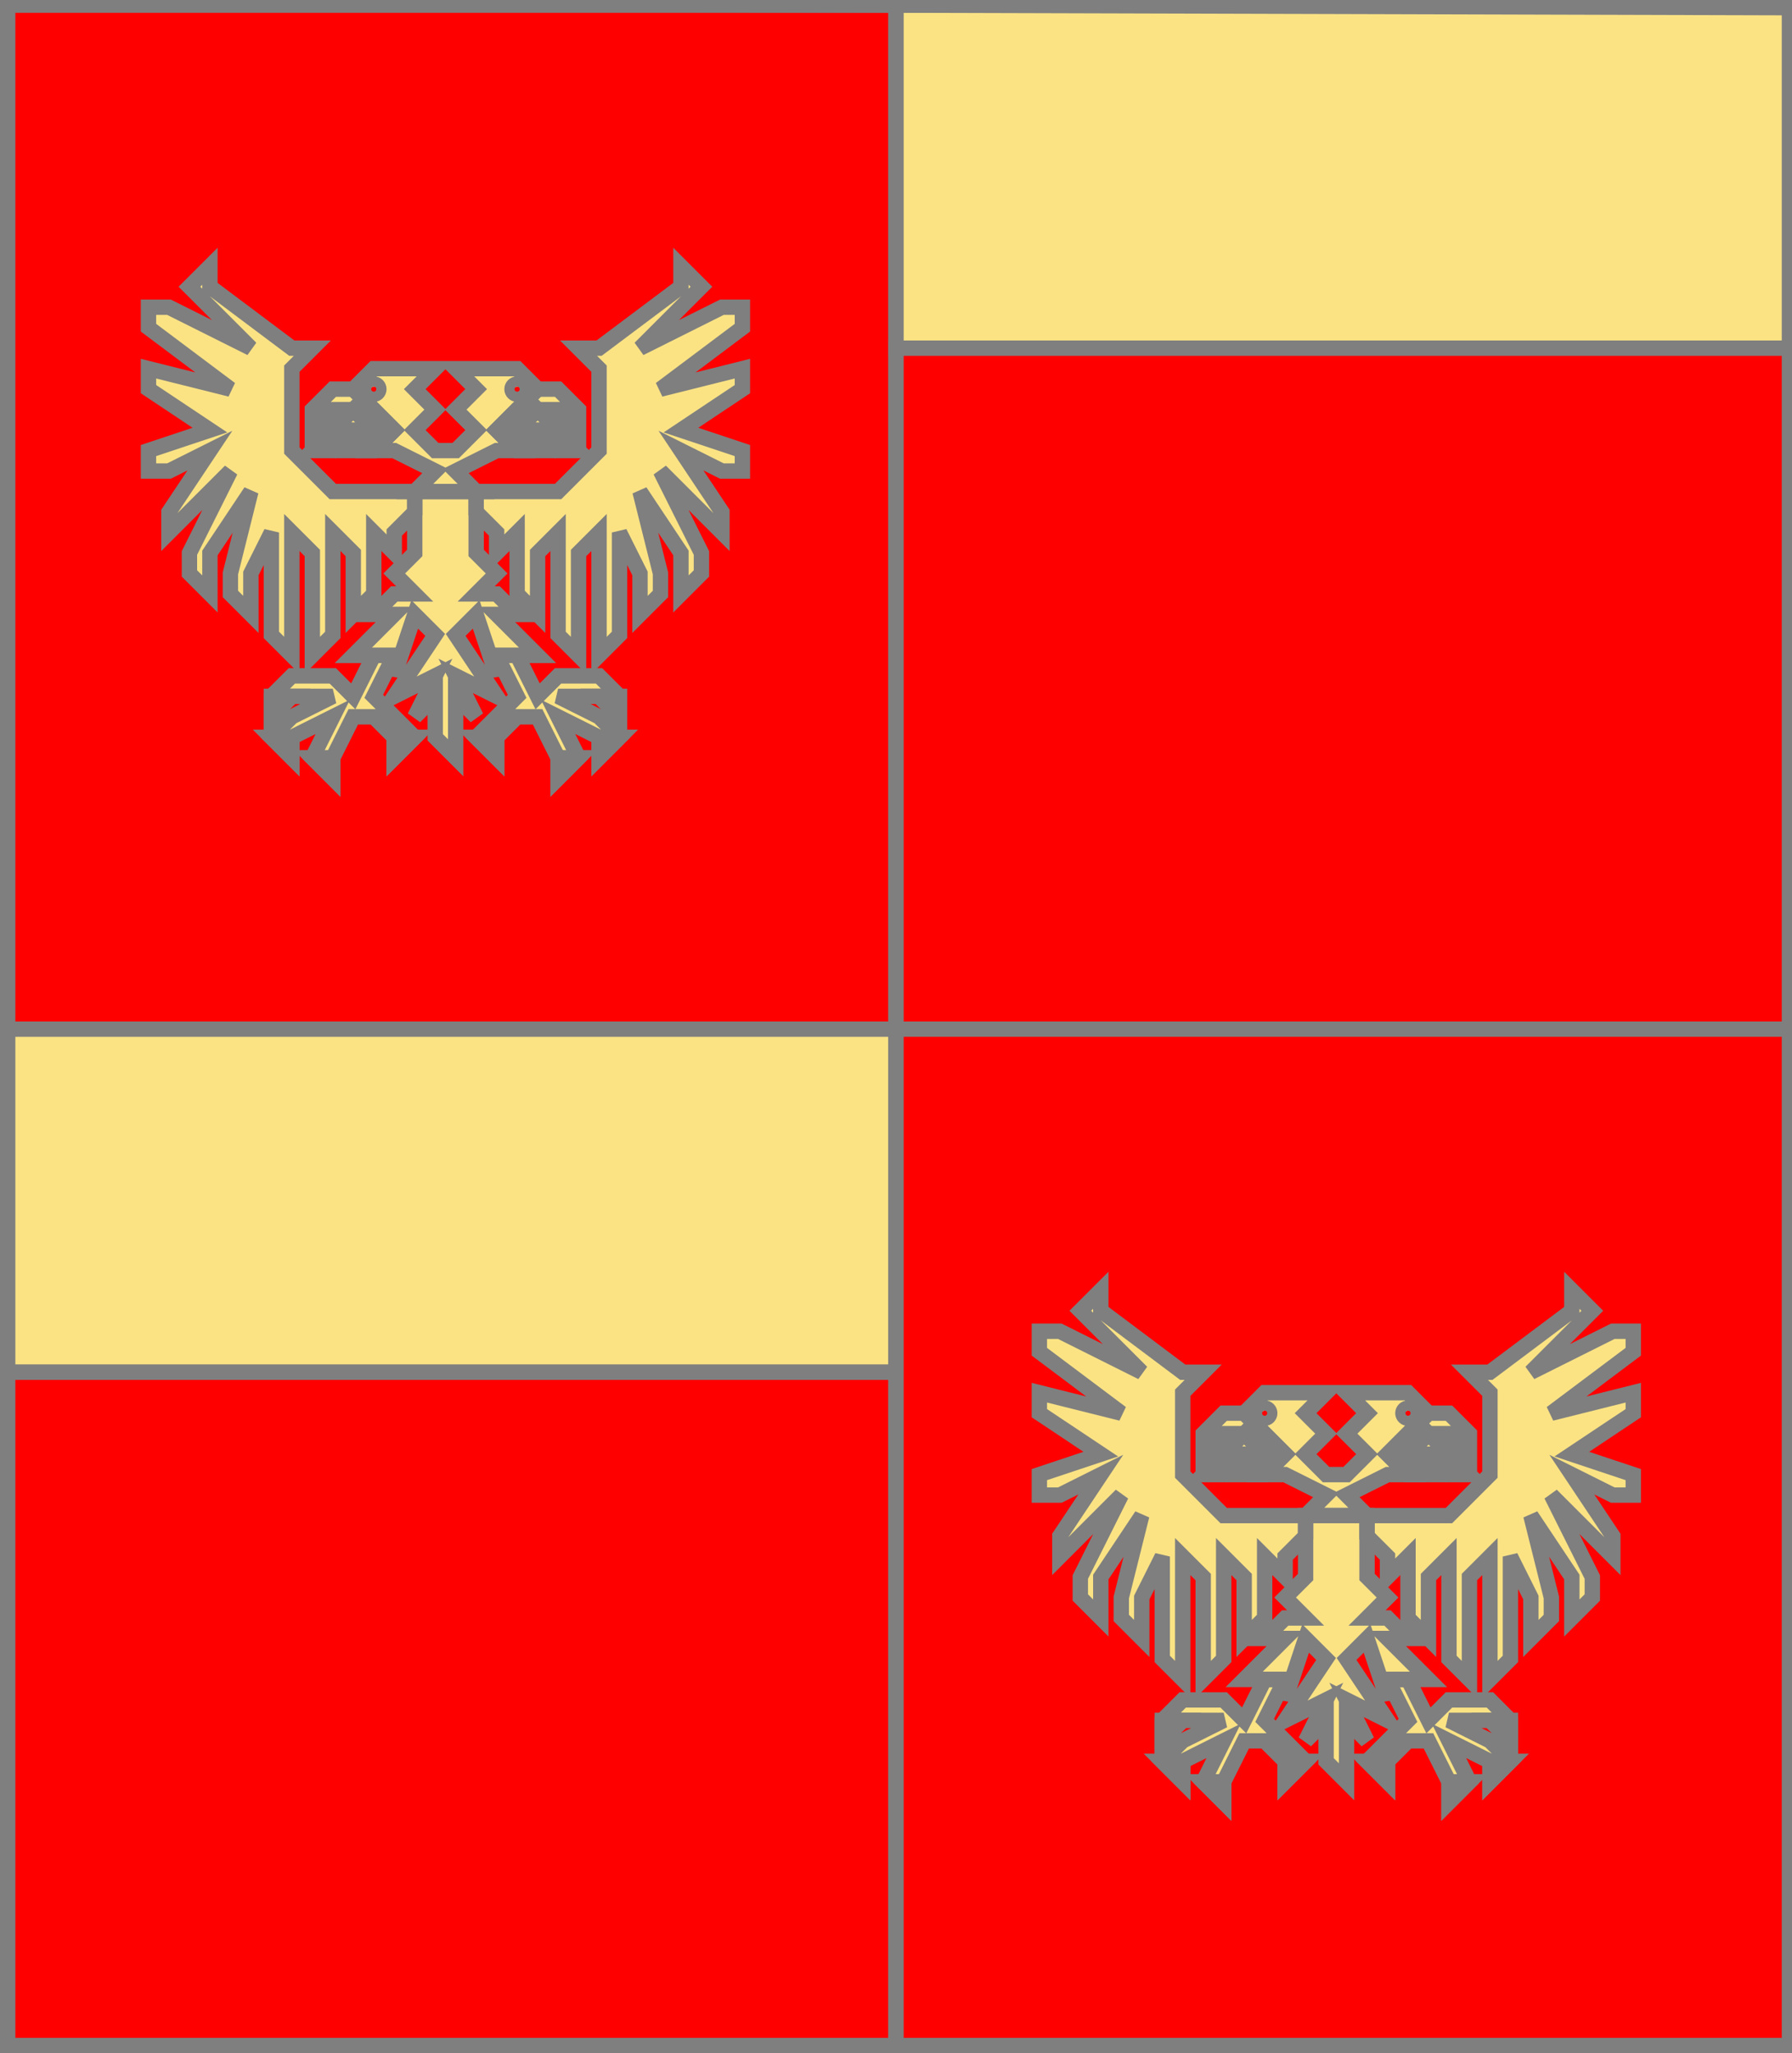 <?xml version="1.0" encoding="utf-8"?>
<!DOCTYPE svg PUBLIC "-//W3C//DTD SVG 20010904//EN"
                     "http://www.w3.org/TR/2001/REC-SVG-20010904/DTD/svg10.dtd">
<!-- (ecartele ((1 4) (gueules (aigleeployee or))) 
             ((2 3) ((gueules plain) (chef or)))) -->
<svg width="350" height="401"
     xml:lang="fr" xmlns="http://www.w3.org/2000/svg"
     xmlns:xlink="http://www.w3.org/1999/xlink">
<g>
<g>
<polygon points="1,1 175,1 175,201 1,201 " fill="#ff0000"/>
<polygon points="1,1 175,1 175,201 1,201 " stroke="#7f7f7f" stroke-width="3" fill-opacity="0.0"/>
</g>
<g>
<g fill="#fbe384">
<path d="M 73,72 L 85,72 L 81,76 L 85,80 L 81,84 L 85,88 L 89,88 L 93,84 L 89,80 L 93,76 L 89,72 L 101,72 L 105,76 L 97,84 L 101,88 L 97,88 L 89,92 L 93,96 L 81,96 L 85,92 L 77,88 L 73,88 L 77,84 L 69,76 M 74,76 A 1,1 0 1,0 74,77 M 102,76 A 1,1 0 1,0 102,77 "/>
<polygon points="69,76 77,84 73,88 69,88 73,84 69,80 65,80 61,84 61,80 65,76 "/>
<polygon points="105,76 109,76 113,80 113,84 109,80 105,80 101,84 105,88 101,88 97,84 "/>
<polygon points="69,80 73,84 69,84 65,88 61,88 "/>
<polygon points="105,80 113,88 109,88 105,84 101,84 "/>
<polygon points="81,96 93,96 93,108 97,112 93,116 97,116 101,120 97,120 105,128 97,128 97,132 93,120 89,124 97,136 89,132 93,140 89,136 89,148 85,144 85,136 81,140 85,132 77,136 85,124 81,120 77,132 77,128 69,128 77,120 73,120 77,116 81,116 77,112 81,108 81,96 "/>
<polygon points="81,100 77,104 77,108 73,104 73,116 69,120 69,108 65,104 65,124 61,128 61,108 57,104 57,128 53,124 53,104 49,112 49,120 45,116 45,112 49,96 41,108 41,116 37,112 37,108 45,92 33,104 33,100 41,88 33,92 29,92 29,88 41,84 29,76 29,72 45,76 29,64 29,60 33,60 49,68 37,56 41,52 41,56 57,68 61,68 57,72 57,88 65,96 81,96 "/>
<polygon points="93,96 109,96 117,88 117,72 113,68 117,68 133,56 133,52 137,56 125,68 141,60 145,60 145,64 129,76 145,72 145,76 133,84 145,88 145,92 141,92 133,88 141,100 141,104 129,92 137,108 137,112 133,116 133,108 125,96 129,112 129,116 125,120 125,112 121,104 121,124 117,128 117,104 113,108 113,128 109,124 109,104 105,108 105,120 101,116 101,104 97,108 97,104 93,100 "/>
<polygon points="77,128 73,136 81,144 77,148 77,144 73,140 69,140 65,148 65,152 61,148 65,140 57,144 57,148 53,144 57,140 65,136 57,136 53,140 53,136 57,132 65,132 69,136 73,128 "/>
<polygon points="97,128 101,128 105,136 109,132 117,132 121,136 121,140 117,136 109,136 117,140 121,144 117,148 117,144 109,140 113,148 109,152 109,148 105,140 101,140 97,144 97,148 93,144 101,136 "/>
</g>
<polygon points="73,72 85,72 81,76 85,80 81,84 85,88 89,88 93,84 89,80 93,76 89,72 101,72 105,76 97,84 101,88 97,88 89,92 93,96 81,96 85,92 77,88 73,88 77,84 69,76 " stroke="#7f7f7f" stroke-width="3" fill-opacity="0.0"/>
<circle cx="73" cy="76" r="1" stroke="#7f7f7f" stroke-width="3" fill-opacity="0.0"/>
<circle cx="101" cy="76" r="1" stroke="#7f7f7f" stroke-width="3" fill-opacity="0.0"/>
<polygon points="69,76 77,84 73,88 69,88 73,84 69,80 65,80 61,84 61,80 65,76 " stroke="#7f7f7f" stroke-width="3" fill-opacity="0.0"/>
<polygon points="105,76 109,76 113,80 113,84 109,80 105,80 101,84 105,88 101,88 97,84 " stroke="#7f7f7f" stroke-width="3" fill-opacity="0.0"/>
<polygon points="69,80 73,84 69,84 65,88 61,88 " stroke="#7f7f7f" stroke-width="3" fill-opacity="0.0"/>
<polygon points="105,80 113,88 109,88 105,84 101,84 " stroke="#7f7f7f" stroke-width="3" fill-opacity="0.0"/>
<polygon points="81,96 93,96 93,108 97,112 93,116 97,116 101,120 97,120 105,128 97,128 97,132 93,120 89,124 97,136 89,132 93,140 89,136 89,148 85,144 85,136 81,140 85,132 77,136 85,124 81,120 77,132 77,128 69,128 77,120 73,120 77,116 81,116 77,112 81,108 81,96 " stroke="#7f7f7f" stroke-width="3" fill-opacity="0.0"/>
<polygon points="81,100 77,104 77,108 73,104 73,116 69,120 69,108 65,104 65,124 61,128 61,108 57,104 57,128 53,124 53,104 49,112 49,120 45,116 45,112 49,96 41,108 41,116 37,112 37,108 45,92 33,104 33,100 41,88 33,92 29,92 29,88 41,84 29,76 29,72 45,76 29,64 29,60 33,60 49,68 37,56 41,52 41,56 57,68 61,68 57,72 57,88 65,96 81,96 " stroke="#7f7f7f" stroke-width="3" fill-opacity="0.0"/>
<polygon points="93,96 109,96 117,88 117,72 113,68 117,68 133,56 133,52 137,56 125,68 141,60 145,60 145,64 129,76 145,72 145,76 133,84 145,88 145,92 141,92 133,88 141,100 141,104 129,92 137,108 137,112 133,116 133,108 125,96 129,112 129,116 125,120 125,112 121,104 121,124 117,128 117,104 113,108 113,128 109,124 109,104 105,108 105,120 101,116 101,104 97,108 97,104 93,100 " stroke="#7f7f7f" stroke-width="3" fill-opacity="0.0"/>
<polygon points="77,128 73,136 81,144 77,148 77,144 73,140 69,140 65,148 65,152 61,148 65,140 57,144 57,148 53,144 57,140 65,136 57,136 53,140 53,136 57,132 65,132 69,136 73,128 " stroke="#7f7f7f" stroke-width="3" fill-opacity="0.0"/>
<polygon points="97,128 101,128 105,136 109,132 117,132 121,136 121,140 117,136 109,136 117,140 121,144 117,148 117,144 109,140 113,148 109,152 109,148 105,140 101,140 97,144 97,148 93,144 101,136 " stroke="#7f7f7f" stroke-width="3" fill-opacity="0.0"/>
<polygon points="53,136 57,136 53,140 " stroke="#7f7f7f" stroke-width="3" fill-opacity="0.0"/>
<polygon points="53,144 57,144 57,148 " stroke="#7f7f7f" stroke-width="3" fill-opacity="0.0"/>
<polygon points="61,148 65,148 65,152 " stroke="#7f7f7f" stroke-width="3" fill-opacity="0.0"/>
<polygon points="77,144 81,144 77,148 " stroke="#7f7f7f" stroke-width="3" fill-opacity="0.0"/>
<polygon points="93,144 97,144 97,148 " stroke="#7f7f7f" stroke-width="3" fill-opacity="0.0"/>
<polygon points="109,148 113,148 109,152 " stroke="#7f7f7f" stroke-width="3" fill-opacity="0.0"/>
<polygon points="117,144 121,144 117,148 " stroke="#7f7f7f" stroke-width="3" fill-opacity="0.0"/>
<polygon points="121,136 121,140 117,136 " stroke="#7f7f7f" stroke-width="3" fill-opacity="0.0"/>
</g>
</g>
<g>
<polygon points="175,1 350,1 350,68 175,68 " fill="#fbe384"/>
<polygon points="175,1 350,1 350,68 175,68 " stroke="#7f7f7f" stroke-width="3" fill-opacity="0.0"/>
</g>
<g>
<polygon points="175,68 350,68 350,201 175,201 " fill="#ff0000"/>
<polygon points="175,68 350,68 350,201 175,201 " stroke="#7f7f7f" stroke-width="3" fill-opacity="0.0"/>
</g>
<g>
<polygon points="1,201 175,201 175,268 1,268 " fill="#fbe384"/>
<polygon points="1,201 175,201 175,268 1,268 " stroke="#7f7f7f" stroke-width="3" fill-opacity="0.0"/>
</g>
<g>
<polygon points="1,268 175,268 175,401 1,401 " fill="#ff0000"/>
<polygon points="1,268 175,268 175,401 1,401 " stroke="#7f7f7f" stroke-width="3" fill-opacity="0.0"/>
</g>
<g>
<g>
<polygon points="175,201 350,201 350,400 175,401 " fill="#ff0000"/>
<polygon points="175,201 350,201 350,400 175,401 " stroke="#7f7f7f" stroke-width="3" fill-opacity="0.0"/>
</g>
<g>
<g fill="#fbe384">
<path d="M 247,272 L 259,272 L 255,276 L 259,280 L 255,284 L 259,288 L 263,288 L 267,284 L 263,280 L 267,276 L 263,272 L 275,272 L 279,276 L 271,284 L 275,288 L 271,288 L 263,292 L 267,296 L 255,296 L 259,292 L 251,288 L 247,288 L 251,284 L 243,276 M 248,276 A 1,1 0 1,0 248,277 M 276,276 A 1,1 0 1,0 276,277 "/>
<polygon points="243,276 251,284 247,288 243,288 247,284 243,280 239,280 235,284 235,280 239,276 "/>
<polygon points="279,276 283,276 287,280 287,284 283,280 279,280 275,284 279,288 275,288 271,284 "/>
<polygon points="243,280 247,284 243,284 239,288 235,288 "/>
<polygon points="279,280 287,288 283,288 279,284 275,284 "/>
<polygon points="255,296 267,296 267,308 271,312 267,316 271,316 275,320 271,320 279,328 271,328 271,332 267,320 263,324 271,336 263,332 267,340 263,336 263,348 259,344 259,336 255,340 259,332 251,336 259,324 255,320 251,332 251,328 243,328 251,320 247,320 251,316 255,316 251,312 255,308 255,296 "/>
<polygon points="255,300 251,304 251,308 247,304 247,316 243,320 243,308 239,304 239,324 235,328 235,308 231,304 231,328 227,324 227,304 223,312 223,320 219,316 219,312 223,296 215,308 215,316 211,312 211,308 219,292 207,304 207,300 215,288 207,292 203,292 203,288 215,284 203,276 203,272 219,276 203,264 203,260 207,260 223,268 211,256 215,252 215,256 231,268 235,268 231,272 231,288 239,296 255,296 "/>
<polygon points="267,296 283,296 291,288 291,272 287,268 291,268 307,256 307,252 311,256 299,268 315,260 319,260 319,264 303,276 319,272 319,276 307,284 319,288 319,292 315,292 307,288 315,300 315,304 303,292 311,308 311,312 307,316 307,308 299,296 303,312 303,316 299,320 299,312 295,304 295,324 291,328 291,304 287,308 287,328 283,324 283,304 279,308 279,320 275,316 275,304 271,308 271,304 267,300 "/>
<polygon points="251,328 247,336 255,344 251,348 251,344 247,340 243,340 239,348 239,352 235,348 239,340 231,344 231,348 227,344 231,340 239,336 231,336 227,340 227,336 231,332 239,332 243,336 247,328 "/>
<polygon points="271,328 275,328 279,336 283,332 291,332 295,336 295,340 291,336 283,336 291,340 295,344 291,348 291,344 283,340 287,348 283,352 283,348 279,340 275,340 271,344 271,348 267,344 275,336 "/>
</g>
<polygon points="247,272 259,272 255,276 259,280 255,284 259,288 263,288 267,284 263,280 267,276 263,272 275,272 279,276 271,284 275,288 271,288 263,292 267,296 255,296 259,292 251,288 247,288 251,284 243,276 " stroke="#7f7f7f" stroke-width="3" fill-opacity="0.0"/>
<circle cx="247" cy="276" r="1" stroke="#7f7f7f" stroke-width="3" fill-opacity="0.0"/>
<circle cx="275" cy="276" r="1" stroke="#7f7f7f" stroke-width="3" fill-opacity="0.0"/>
<polygon points="243,276 251,284 247,288 243,288 247,284 243,280 239,280 235,284 235,280 239,276 " stroke="#7f7f7f" stroke-width="3" fill-opacity="0.0"/>
<polygon points="279,276 283,276 287,280 287,284 283,280 279,280 275,284 279,288 275,288 271,284 " stroke="#7f7f7f" stroke-width="3" fill-opacity="0.0"/>
<polygon points="243,280 247,284 243,284 239,288 235,288 " stroke="#7f7f7f" stroke-width="3" fill-opacity="0.0"/>
<polygon points="279,280 287,288 283,288 279,284 275,284 " stroke="#7f7f7f" stroke-width="3" fill-opacity="0.0"/>
<polygon points="255,296 267,296 267,308 271,312 267,316 271,316 275,320 271,320 279,328 271,328 271,332 267,320 263,324 271,336 263,332 267,340 263,336 263,348 259,344 259,336 255,340 259,332 251,336 259,324 255,320 251,332 251,328 243,328 251,320 247,320 251,316 255,316 251,312 255,308 255,296 " stroke="#7f7f7f" stroke-width="3" fill-opacity="0.0"/>
<polygon points="255,300 251,304 251,308 247,304 247,316 243,320 243,308 239,304 239,324 235,328 235,308 231,304 231,328 227,324 227,304 223,312 223,320 219,316 219,312 223,296 215,308 215,316 211,312 211,308 219,292 207,304 207,300 215,288 207,292 203,292 203,288 215,284 203,276 203,272 219,276 203,264 203,260 207,260 223,268 211,256 215,252 215,256 231,268 235,268 231,272 231,288 239,296 255,296 " stroke="#7f7f7f" stroke-width="3" fill-opacity="0.0"/>
<polygon points="267,296 283,296 291,288 291,272 287,268 291,268 307,256 307,252 311,256 299,268 315,260 319,260 319,264 303,276 319,272 319,276 307,284 319,288 319,292 315,292 307,288 315,300 315,304 303,292 311,308 311,312 307,316 307,308 299,296 303,312 303,316 299,320 299,312 295,304 295,324 291,328 291,304 287,308 287,328 283,324 283,304 279,308 279,320 275,316 275,304 271,308 271,304 267,300 " stroke="#7f7f7f" stroke-width="3" fill-opacity="0.0"/>
<polygon points="251,328 247,336 255,344 251,348 251,344 247,340 243,340 239,348 239,352 235,348 239,340 231,344 231,348 227,344 231,340 239,336 231,336 227,340 227,336 231,332 239,332 243,336 247,328 " stroke="#7f7f7f" stroke-width="3" fill-opacity="0.0"/>
<polygon points="271,328 275,328 279,336 283,332 291,332 295,336 295,340 291,336 283,336 291,340 295,344 291,348 291,344 283,340 287,348 283,352 283,348 279,340 275,340 271,344 271,348 267,344 275,336 " stroke="#7f7f7f" stroke-width="3" fill-opacity="0.0"/>
<polygon points="227,336 231,336 227,340 " stroke="#7f7f7f" stroke-width="3" fill-opacity="0.0"/>
<polygon points="227,344 231,344 231,348 " stroke="#7f7f7f" stroke-width="3" fill-opacity="0.0"/>
<polygon points="235,348 239,348 239,352 " stroke="#7f7f7f" stroke-width="3" fill-opacity="0.0"/>
<polygon points="251,344 255,344 251,348 " stroke="#7f7f7f" stroke-width="3" fill-opacity="0.0"/>
<polygon points="267,344 271,344 271,348 " stroke="#7f7f7f" stroke-width="3" fill-opacity="0.0"/>
<polygon points="283,348 287,348 283,352 " stroke="#7f7f7f" stroke-width="3" fill-opacity="0.0"/>
<polygon points="291,344 295,344 291,348 " stroke="#7f7f7f" stroke-width="3" fill-opacity="0.0"/>
<polygon points="295,336 295,340 291,336 " stroke="#7f7f7f" stroke-width="3" fill-opacity="0.0"/>
</g>
</g>
<polygon points="1,0 350,1 350,400 1,400 " stroke="#7f7f7f" stroke-width="4" fill-opacity="0.0"/>
</svg>
